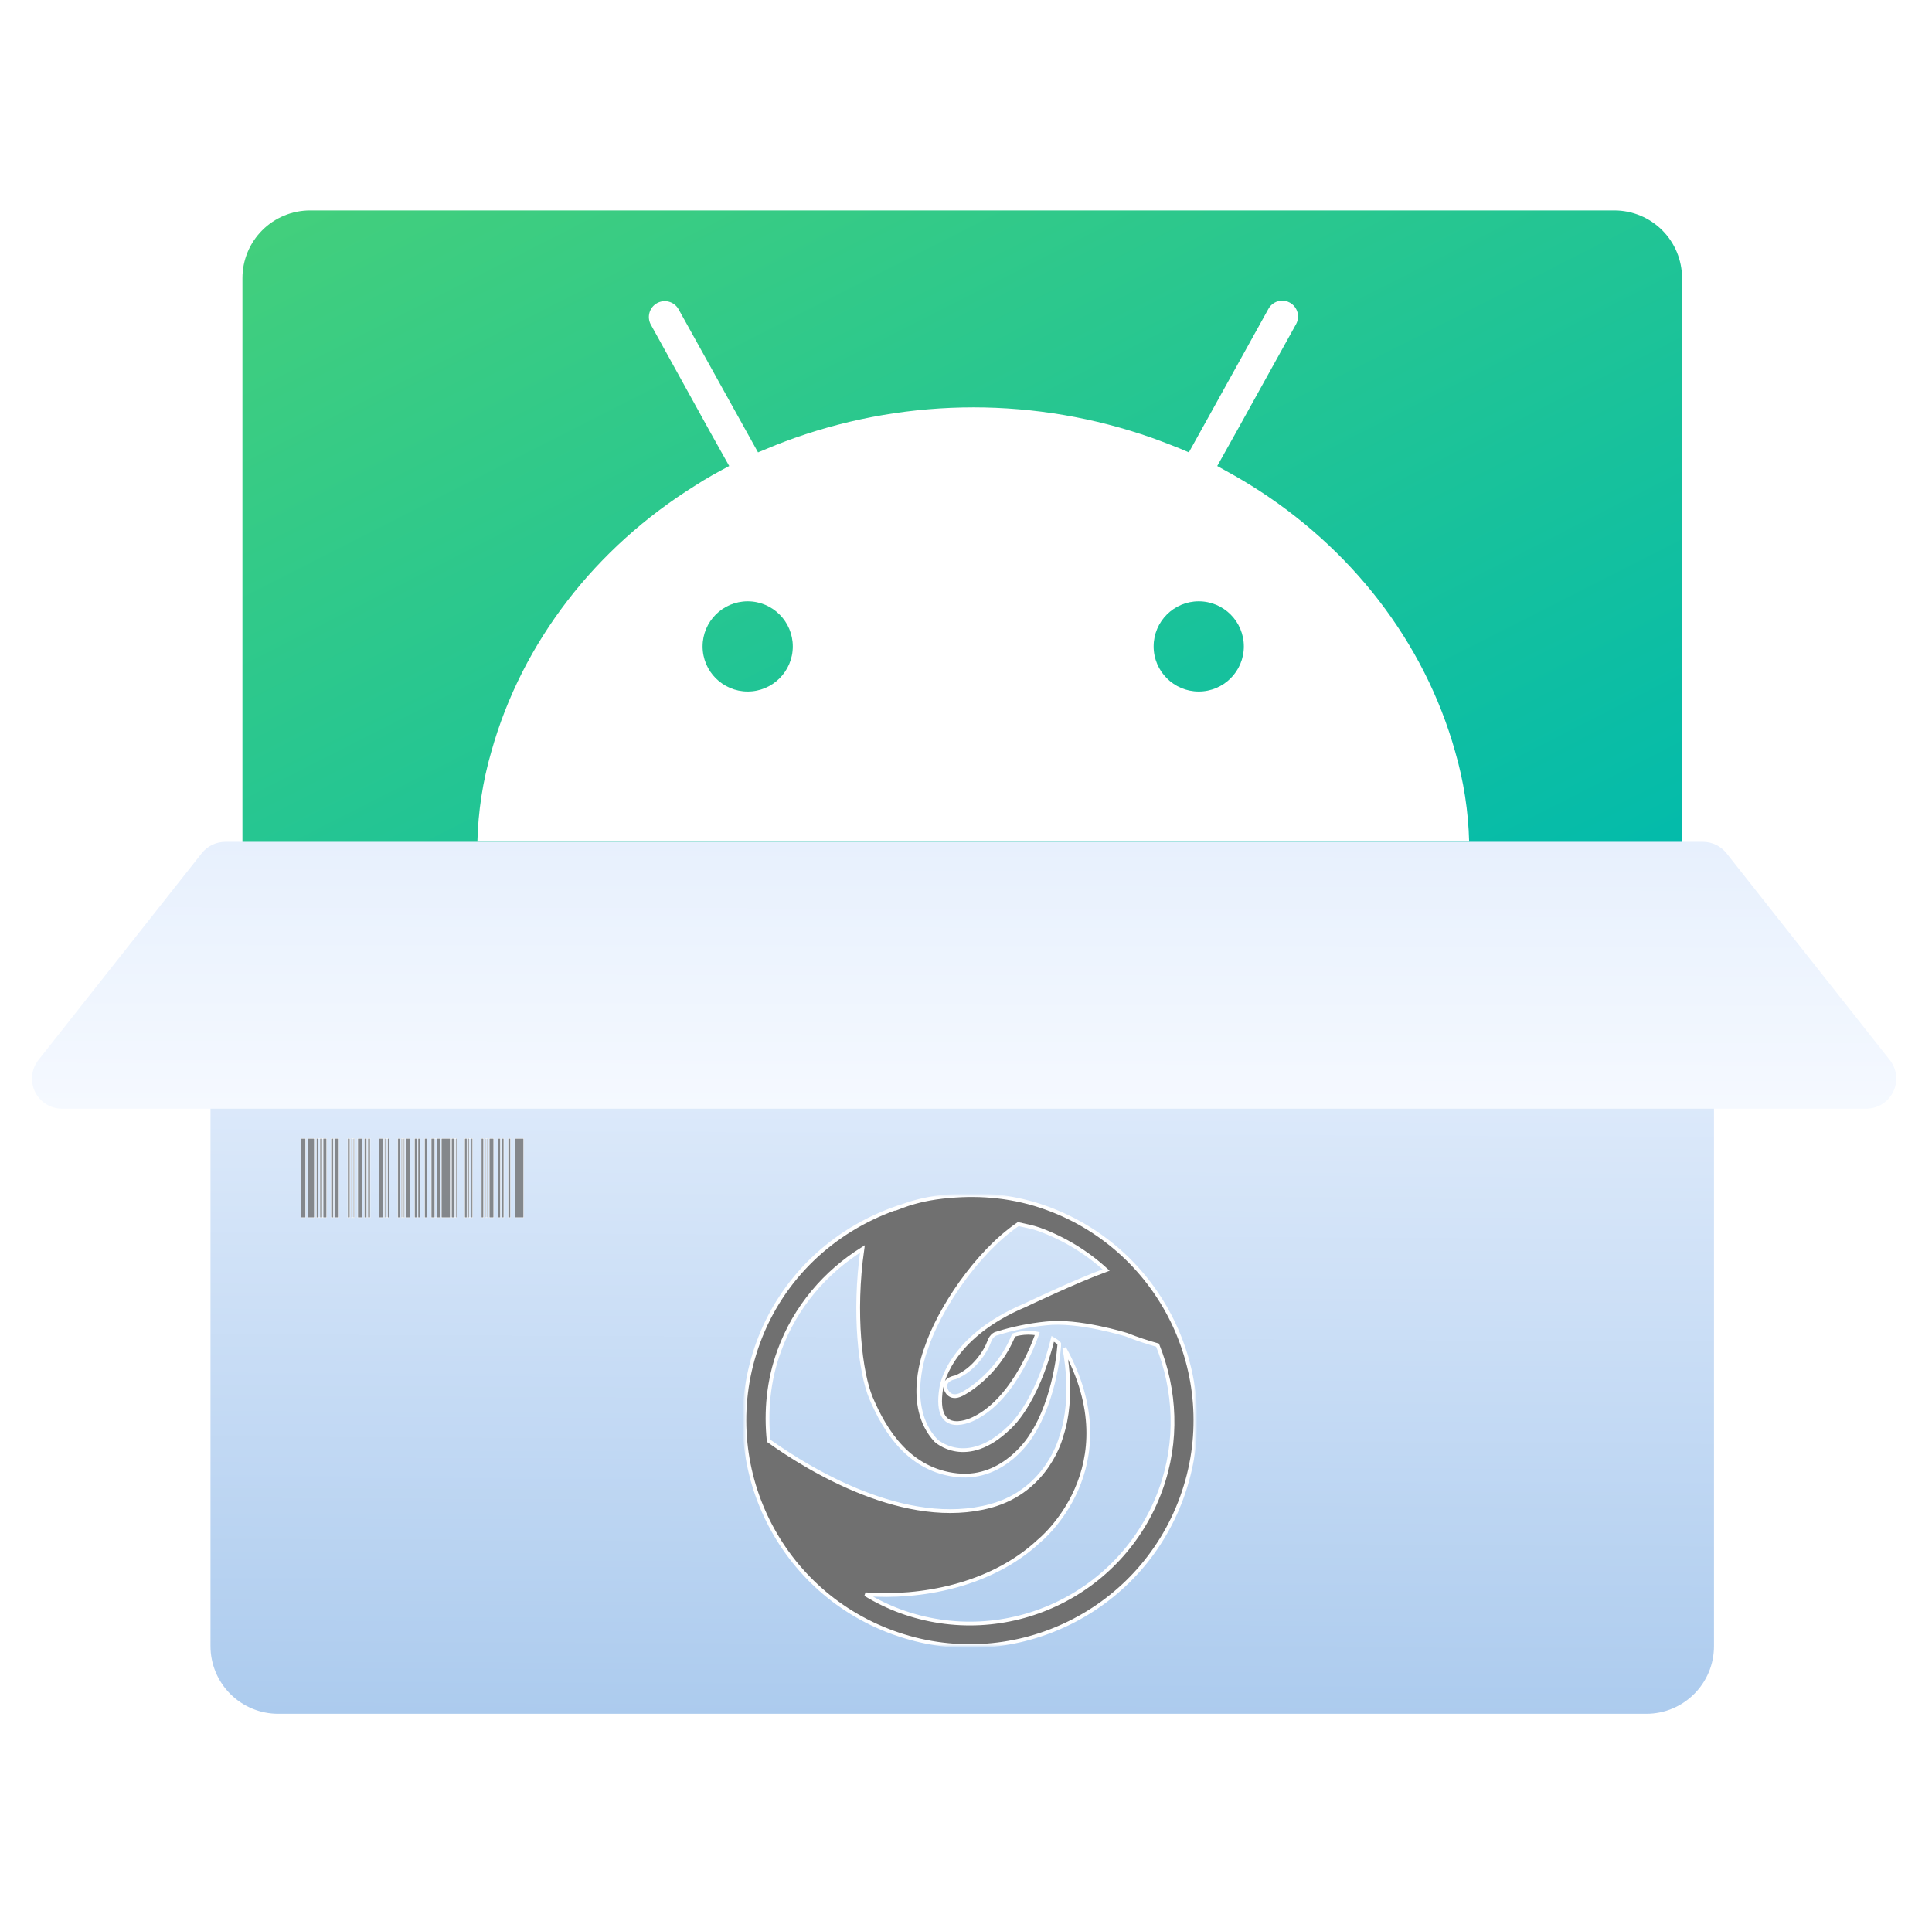 <svg xmlns="http://www.w3.org/2000/svg" xmlns:xlink="http://www.w3.org/1999/xlink" width="514" height="512" viewBox="0 0 514 512" fill="none"><defs><linearGradient id="linear_0" x1="96.37%" y1="96.011%" x2="2.84%" y2="0%" gradientUnits="objectBoundingBox"><stop offset="0" stop-color="#00BAAD" stop-opacity="1" /><stop offset="1" stop-color="#43CF7C" stop-opacity="1" /></linearGradient><filter id="filter_2" x="60.5" y="54" width="387" height="204" filterUnits="userSpaceOnUse" color-interpolation-filters="sRGB"><feFlood flood-opacity="0" result="BackgroundImageFix"/>
          <feColorMatrix in="SourceAlpha" type="matrix" values="0 0 0 0 0 0 0 0 0 0 0 0 0 0 0 0 0 0 127 0"/>
          <feOffset dx="0" dy="0"/>
          <feGaussianBlur stdDeviation="1"/>
          <feColorMatrix type="matrix" values="0 0 0 0 0 0 0 0 0 0 0 0 0 0 0 0 0 0 0.5 0"/>
          <feBlend mode="normal" in2="BackgroundImageFix" result="effect1_Shadow"/>
          <feBlend mode="normal" in="SourceGraphic" in2="effect1_Shadow" result="shape"/></filter><linearGradient id="linear_1" x1="50%" y1="100%" x2="51%" y2="0%" gradientUnits="objectBoundingBox"><stop offset="0" stop-color="#ACCBEE" stop-opacity="1" /><stop offset="1" stop-color="#E7F0FD" stop-opacity="1" /></linearGradient><filter id="filter_4" x="52" y="254" width="404" height="204" filterUnits="userSpaceOnUse" color-interpolation-filters="sRGB"><feFlood flood-opacity="0" result="BackgroundImageFix"/>
          <feColorMatrix in="SourceAlpha" type="matrix" values="0 0 0 0 0 0 0 0 0 0 0 0 0 0 0 0 0 0 127 0"/>
          <feOffset dx="0" dy="0"/>
          <feGaussianBlur stdDeviation="1"/>
          <feColorMatrix type="matrix" values="0 0 0 0 0 0 0 0 0 0 0 0 0 0 0 0 0 0 0.5 0"/>
          <feBlend mode="normal" in2="BackgroundImageFix" result="effect1_Shadow"/>
          <feBlend mode="normal" in="SourceGraphic" in2="effect1_Shadow" result="shape"/></filter><filter id="filter_12" x="-7" y="-7" width="276" height="156" filterUnits="userSpaceOnUse" color-interpolation-filters="sRGB"><feFlood flood-opacity="0" result="BackgroundImageFix"/>
          <feColorMatrix in="SourceAlpha" type="matrix" values="0 0 0 0 0 0 0 0 0 0 0 0 0 0 0 0 0 0 127 0"/>
          <feOffset dx="0" dy="-2"/>
          <feGaussianBlur stdDeviation="3.5"/>
          <feColorMatrix type="matrix" values="0 0 0 0 0 0 0 0 0 0 0 0 0 0 0 0 0 0 0.5 0"/>
          <feBlend mode="normal" in2="BackgroundImageFix" result="effect1_Shadow"/>
          <feBlend mode="normal" in="SourceGraphic" in2="effect1_Shadow" result="shape"/></filter><linearGradient id="linear_2" x1="50%" y1="100%" x2="51%" y2="0%" gradientUnits="objectBoundingBox"><stop offset="0" stop-color="#F5F9FF" stop-opacity="1" /><stop offset="1" stop-color="#E7F0FD" stop-opacity="1" /></linearGradient><filter id="filter_14" x="-6" y="220" width="521" height="79" filterUnits="userSpaceOnUse" color-interpolation-filters="sRGB"><feFlood flood-opacity="0" result="BackgroundImageFix"/>
          <feColorMatrix in="SourceAlpha" type="matrix" values="0 0 0 0 0 0 0 0 0 0 0 0 0 0 0 0 0 0 127 0"/>
          <feOffset dx="0" dy="0"/>
          <feGaussianBlur stdDeviation="2"/>
          <feColorMatrix type="matrix" values="0 0 0 0 0 0 0 0 0 0 0 0 0 0 0 0 0 0 0.5 0"/>
          <feBlend mode="normal" in2="BackgroundImageFix" result="effect1_Shadow"/>
          <feBlend mode="normal" in="SourceGraphic" in2="effect1_Shadow" result="shape"/></filter><rect id="path_0" x="0" y="0" width="119.992" height="119.995" /></defs><g opacity="1" transform="translate(2 0)  rotate(0 256 256)"><g id="矩形 1" filter="url(#filter_2)"><path id="矩形 1" fill-rule="evenodd" fill="url(#linear_0)" transform="translate(62.5 56)  rotate(0 191.5 100)" opacity="1" d="M0,200L383,200L383,18C383,13.226 381.104,8.648 377.728,5.272C374.352,1.896 369.774,-1.0658141036401503e-14 365,-7.105427357601002e-15L18,0C13.226,-3.552713678800501e-15 8.648,1.896 5.272,5.272C1.896,8.648 -3.552713678800501e-15,13.226 -3.552713678800501e-15,18L0,200Z " /></g><g id="矩形 2" filter="url(#filter_4)"><path id="矩形 2" fill-rule="evenodd" fill="url(#linear_1)" transform="translate(54 256)  rotate(0 200 100)" opacity="1" d="M1.1021821192326181e-15,182C0,186.774 1.896,191.352 5.272,194.728C8.648,198.104 13.226,200 18,200L382,200C391.941,200 400,191.941 400,182L400,0L0,0Z " /></g><g opacity="1" transform="translate(125 82)  rotate(0 131 71)"><g id="形状" filter="url(#filter_12)"><path id="形状" fill-rule="evenodd" style="fill:#FFFFFF" transform="translate(0 0)  rotate(0 131 71)" opacity="1" d="M218.175,3.052c0.309,1.075 0.177,2.23 -0.364,3.208l-15.892,28.66l-5.079,9.08c1.533,0.834 3.061,1.683 4.581,2.55c1.52,0.867 3.019,1.761 4.499,2.681c26.42,16.46 46.001,41.479 54.221,70.77c2.267,7.796 3.515,15.853 3.72,23.97h-263.86c0.203,-8.127 1.451,-16.194 3.72,-24c8.201,-29.26 27.8,-54.28 54.199,-70.74c1.472,-0.955 2.966,-1.86 4.48,-2.721c1.512,-0.86 3.048,-1.696 4.599,-2.509l-5.079,-9.08l-15.81,-28.61c-1.061,-2.03 -0.309,-4.536 1.694,-5.648c2.003,-1.11 4.528,-0.419 5.686,1.558l16.101,29l5.079,9.151c1.599,-0.671 3.219,-1.34 4.86,-2.001c1.633,-0.646 3.282,-1.265 4.95,-1.86c30.742,-10.818 64.258,-10.818 95,0c1.67,0.59 3.309,1.241 4.95,1.86c1.639,0.621 3.259,1.29 4.86,2.001l5.079,-9.151l16.101,-29.05c0.741,-1.34 2.156,-2.173 3.689,-2.17c0.702,0.004 1.391,0.187 2,0.53c0.982,0.54 1.705,1.448 2.016,2.522z M83.92,92c0,-6.627 -5.373,-12 -12,-12c-6.627,0 -12,5.373 -12,12c0,6.627 5.373,12 12,12c6.627,0 12,-5.373 12,-12z M203.92,92c0,-6.627 -5.373,-12 -12,-12c-6.627,0 -12,5.373 -12,12c0,6.627 5.373,12 12,12c6.627,0 12,-5.373 12,-12z " /></g></g><g id="矩形 3" filter="url(#filter_14)"><path id="矩形 3" fill-rule="evenodd" fill="url(#linear_2)" transform="translate(-2 224)  rotate(0 256.5 35.5)" opacity="1" d="M10.232,58.042C8.332,60.448 7.974,63.729 9.311,66.488C10.648,69.248 13.445,71 16.511,71L496.489,71C499.555,71 502.352,69.248 503.689,66.488C505.026,63.729 504.668,60.448 502.768,58.042L459.337,3.042C457.82,1.121 455.506,2.6645352591003757e-15 453.058,-8.881784197001252e-16L59.942,0C57.494,-1.7763568394002505e-15 55.18,1.121 53.663,3.042Z " /></g><path id="文本 1" fill-rule="evenodd" style="fill:#707070" transform="translate(78.105 302.906)  rotate(0 29.602 10.547)" opacity="0.8" d="M0 21.09L0 0L1.17 0L1.17 21.09L0 21.09ZM3.52 0L3.52 21.09L1.76 21.09L1.76 0L3.52 0ZM4.1 21.09L4.45 21.09L4.45 0L4.1 0L4.1 21.09ZM5.62 0L5.62 21.09L5.03 21.09L5.03 0L5.62 0ZM5.86 21.09L5.86 0L6.79 0L6.79 21.09L5.86 21.09ZM7.96 21.09L7.96 0L8.55 0L8.55 21.09L7.96 21.09ZM8.89 21.09L8.89 0L10.06 0L10.06 21.09L8.89 21.09ZM12.41 0L12.99 0L12.99 21.09L12.41 21.09L12.41 0ZM13.34 0L13.34 21.09L13.58 21.09L13.58 0L13.34 0ZM14.16 21.09L13.92 21.09L13.92 0L14.16 0L14.16 21.09ZM16.27 21.09L15.09 21.09L15.09 0L16.27 0L16.27 21.09ZM17.44 21.09L17.44 0L16.85 0L16.85 21.09L17.44 21.09ZM18.37 21.09L17.78 21.09L17.78 0L18.37 0L18.37 21.09ZM21.88 21.09L21.88 0L20.71 0L20.71 21.09L21.88 21.09ZM22.47 21.09L22.23 21.09L22.23 0L22.47 0L22.47 21.09ZM23.4 21.09L23.4 0L23.05 0L23.05 21.09L23.4 21.09ZM26.33 0L26.33 21.09L25.74 21.09L25.74 0L26.33 0ZM26.67 21.09L26.67 0L26.91 0L26.91 21.09L26.67 21.09ZM27.26 21.09L27.5 21.09L27.5 0L27.26 0L27.26 21.09ZM27.84 21.09L29.02 21.09L29.02 0L27.84 0L27.84 21.09ZM30.77 0L30.77 21.09L30.19 21.09L30.19 0L30.77 0ZM31.12 0L31.12 21.09L31.7 21.09L31.7 0L31.12 0ZM32.88 0L33.46 0L33.46 21.09L32.88 21.09L32.88 0ZM34.63 0L35.56 0L35.56 21.09L34.63 21.09L34.63 0ZM36.98 0L36.15 0L36.15 21.09L36.98 21.09L36.98 0ZM39.66 21.09L39.66 0L37.32 0L37.32 21.09L39.66 21.09ZM40.84 21.09L40.84 0L40.01 0L40.01 21.09L40.84 21.09ZM41.18 0L41.18 21.09L41.42 21.09L41.42 0L41.18 0ZM43.52 21.09L43.52 0L44.11 0L44.11 21.09L43.52 21.09ZM44.7 21.09L44.7 0L44.45 0L44.45 21.09L44.7 21.09ZM45.63 21.09L45.63 0L45.28 0L45.28 21.09L45.63 21.09ZM48.55 21.09L47.97 21.09L47.97 0L48.55 0L48.55 21.09ZM49.14 0L48.9 0L48.9 21.09L49.14 21.09L49.14 0ZM49.48 0L49.48 21.09L49.73 21.09L49.73 0L49.48 0ZM51.24 0L50.07 0L50.07 21.09L51.24 21.09L51.24 0ZM52.41 0L53 0L53 21.09L52.41 21.09L52.41 0ZM53.93 21.09L53.34 21.09L53.34 0L53.93 0L53.93 21.09ZM55.1 21.09L55.69 21.09L55.69 0L55.1 0L55.1 21.09ZM56.86 21.09L59.2 21.09L59.2 0L56.86 0L56.86 21.09Z" /><path  id="文本 1" style="stroke:#FFFFFF; stroke-width:0.1; stroke-opacity:1; stroke-dasharray:0 0" transform="translate(78.105 302.906)  rotate(0 29.602 10.547)" d="M26.91,0L26.91,21.09L27.5,21.09L27.5,0L26.91,0Z M23.4,21.09L23.4,0L22.23,0L22.23,21.09L23.4,21.09Z M26.33,21.09L26.33,0L25.74,0L25.74,21.09L26.33,21.09Z M36.98,0L34.63,0L34.63,21.09L36.98,21.09L36.98,0Z M33.46,0L32.88,0L32.88,21.09L33.46,21.09L33.46,0Z M31.12,0L31.12,21.09L31.7,21.09L31.7,0L31.12,0Z M17.78,21.09L18.37,21.09L18.37,0L17.78,0L17.78,21.09Z M21.88,21.09L21.88,0L20.71,0L20.71,21.09L21.88,21.09Z M23.05,0L22.47,0L22.47,21.09L23.05,21.09L23.05,0Z M49.48,0L48.9,0L48.9,21.09L49.48,21.09L49.48,0Z M53,0L52.41,0L52.41,21.09L53,21.09L53,0Z M51.24,0L50.07,0L50.07,21.09L51.24,21.09L51.24,0Z M12.99,0L12.41,0L12.41,21.09L12.99,21.09L12.99,0Z M14.16,0L13.58,0L13.58,21.09L14.16,21.09L14.16,0Z M8.89,0L8.89,21.09L10.06,21.09L10.06,0L8.89,0Z M56.86,21.09L59.2,21.09L59.2,0L56.86,0L56.86,21.09Z M53.34,21.09L53.93,21.09L53.93,0L53.34,0L53.34,21.09Z M55.1,21.09L55.69,21.09L55.69,0L55.1,0L55.1,21.09Z M43.52,0L43.52,21.09L44.11,21.09L44.11,0L43.52,0Z M45.28,21.09L45.28,0L44.7,0L44.7,21.09L45.28,21.09Z M41.18,0L40.01,0L40.01,21.09L41.18,21.09L41.18,0Z M35.56,0L35.56,21.09L36.15,21.09L36.15,0L35.56,0Z M40.84,0L40.84,21.09L41.42,21.09L41.42,0L40.84,0Z M39.66,21.09L39.66,0L37.32,0L37.32,21.09L39.66,21.09Z M0,0L0,21.09L1.17,21.09L1.17,0L0,0Z M5.86,0L4.1,0L4.1,21.09L5.86,21.09L5.86,0Z M3.52,21.09L3.52,0L1.76,0L1.76,21.09L3.52,21.09Z M5.62,21.09L6.79,21.09L6.79,0L5.62,0L5.62,21.09Z M7.96,0L7.96,21.09L8.55,21.09L8.55,0L7.96,0Z M5.03,0L4.45,0L4.45,21.09L5.03,21.09L5.03,0Z M30.77,21.09L30.77,0L30.19,0L30.19,21.09L30.77,21.09Z M27.84,21.09L29.02,21.09L29.02,0L27.84,0L27.84,21.09Z M26.67,0L26.67,21.09L27.26,21.09L27.26,0L26.67,0Z M17.44,21.09L17.44,0L16.85,0L16.85,21.09L17.44,21.09Z M15.09,21.09L16.27,21.09L16.27,0L15.09,0L15.09,21.09Z M13.34,0L13.34,21.09L13.92,21.09L13.92,0L13.34,0Z M47.97,21.09L48.55,21.09L48.55,0L47.97,0L47.97,21.09Z M45.63,21.09L45.63,0L44.45,0L44.45,21.09L45.63,21.09Z M49.14,21.09L49.73,21.09L49.73,0L49.14,0L49.14,21.09Z " /><g opacity="1" transform="translate(196.045 318)  rotate(0 59.996 59.998)"><mask id="bg-mask" fill="white"><use xlink:href="#path_0"></use></mask><g mask="url(#bg-mask)" ><path id="分组 1" fill-rule="evenodd" style="fill:#707070" transform="translate(0 0)  rotate(0 59.996 59.998)" opacity="1" d="M65.05,39.15C64.32,41.29 61.13,46.54 56.13,48.49C56.13,48.49 52.91,48.92 53.52,51.45C53.52,51.45 54.36,54.82 57.97,52.91C57.97,52.91 67.14,48.35 71.63,37.25C71.63,37.25 74.4,36.18 77.92,36.85C77.92,36.85 72.38,53.95 61.12,59.43C61.12,59.43 50.18,65.27 52.35,51.48C52.35,51.48 53.77,38.1 74.78,29.25C74.78,29.25 88.03,22.92 96.23,19.93C91.07,15.2 85.03,11.53 78.46,9.13C76.61,8.46 74.73,8.17 72.86,7.71C61.64,15.39 51.74,30.49 48.34,40.81C48.34,40.81 42.26,55.96 50.94,65.28C50.94,65.28 59.01,72.91 70.41,61.91C70.41,61.91 77.64,55.98 82.03,38.24C82.03,38.24 83.66,39.17 83.76,39.52C83.86,39.87 82.84,54.08 76.32,63.98C76.32,63.98 69.32,75.87 56.62,74.53C43.92,73.21 37.42,62.84 33.67,53.96C30.88,47.33 28.94,31.51 31.39,14.33C21.57,20.49 13.54,29.67 9.26,41.43C6.37,49.37 5.65,57.5 6.46,65.37C17.22,73.04 42.95,88.84 65.54,82.69C80.87,78.51 84.32,64.13 84.32,64.13C87.94,53.55 85.1,40.69 85.1,40.69C102.7,72.6 78.38,92.03 78.38,92.03C65.61,103.98 46.68,107.32 32.18,106.2C35.14,108.01 38.27,109.52 41.52,110.72C69.54,120.93 100.52,106.46 110.72,78.42C115.44,65.41 114.69,51.84 109.92,39.92C107.43,39.21 104.63,38.34 101.71,37.16C101.71,37.16 88.7,33.11 80.2,34.15C75.76,34.59 71.37,35.49 67.11,36.83C67.11,36.83 65.77,37 65.05,39.15Z M54.49,0.28C44.55,1.07 39.7,4.14 39.99,3.59C23.74,9.39 9.99,21.87 3.63,39.37C-7.7,70.54 8.35,105.01 39.47,116.35C70.61,127.7 105.02,111.63 116.36,80.46C127.69,49.3 111.64,14.83 80.51,3.48C71.89,0.33 63.06,-0.52 54.49,0.28Z " /><path  id="分组 1" style="stroke:#FFFFFF; stroke-width:1; stroke-opacity:1; stroke-dasharray:0 0" transform="translate(0 0)  rotate(0 59.996 59.998)" d="M65.05,39.15C64.32,41.29 61.13,46.54 56.13,48.49C56.13,48.49 52.91,48.92 53.52,51.45C53.52,51.45 54.36,54.82 57.97,52.91C57.97,52.91 67.14,48.35 71.63,37.25C71.63,37.25 74.4,36.18 77.92,36.85C77.92,36.85 72.38,53.95 61.12,59.43C61.12,59.43 50.18,65.27 52.35,51.48C52.35,51.48 53.77,38.1 74.78,29.25C74.78,29.25 88.03,22.92 96.23,19.93C91.07,15.2 85.03,11.53 78.46,9.13C76.61,8.46 74.73,8.17 72.86,7.71C61.64,15.39 51.74,30.49 48.34,40.81C48.34,40.81 42.26,55.96 50.94,65.28C50.94,65.28 59.01,72.91 70.41,61.91C70.41,61.91 77.64,55.98 82.03,38.24C82.03,38.24 83.66,39.17 83.76,39.52C83.86,39.87 82.84,54.08 76.32,63.98C76.32,63.98 69.32,75.87 56.62,74.53C43.92,73.21 37.42,62.84 33.67,53.96C30.88,47.33 28.94,31.51 31.39,14.33C21.57,20.49 13.54,29.67 9.26,41.43C6.37,49.37 5.65,57.5 6.46,65.37C17.22,73.04 42.95,88.84 65.54,82.69C80.87,78.51 84.32,64.13 84.32,64.13C87.94,53.55 85.1,40.69 85.1,40.69C102.7,72.6 78.38,92.03 78.38,92.03C65.61,103.98 46.68,107.32 32.18,106.2C35.14,108.01 38.27,109.52 41.52,110.72C69.54,120.93 100.52,106.46 110.72,78.42C115.44,65.41 114.69,51.84 109.92,39.92C107.43,39.21 104.63,38.34 101.71,37.16C101.71,37.16 88.7,33.11 80.2,34.15C75.76,34.59 71.37,35.49 67.11,36.83C67.11,36.83 65.77,37 65.05,39.15Z M54.49,0.28C44.55,1.07 39.7,4.14 39.99,3.59C23.74,9.39 9.99,21.87 3.63,39.37C-7.7,70.54 8.35,105.01 39.47,116.35C70.61,127.7 105.02,111.63 116.36,80.46C127.69,49.3 111.64,14.83 80.51,3.48C71.89,0.33 63.06,-0.52 54.49,0.28Z " /></g></g></g></svg>